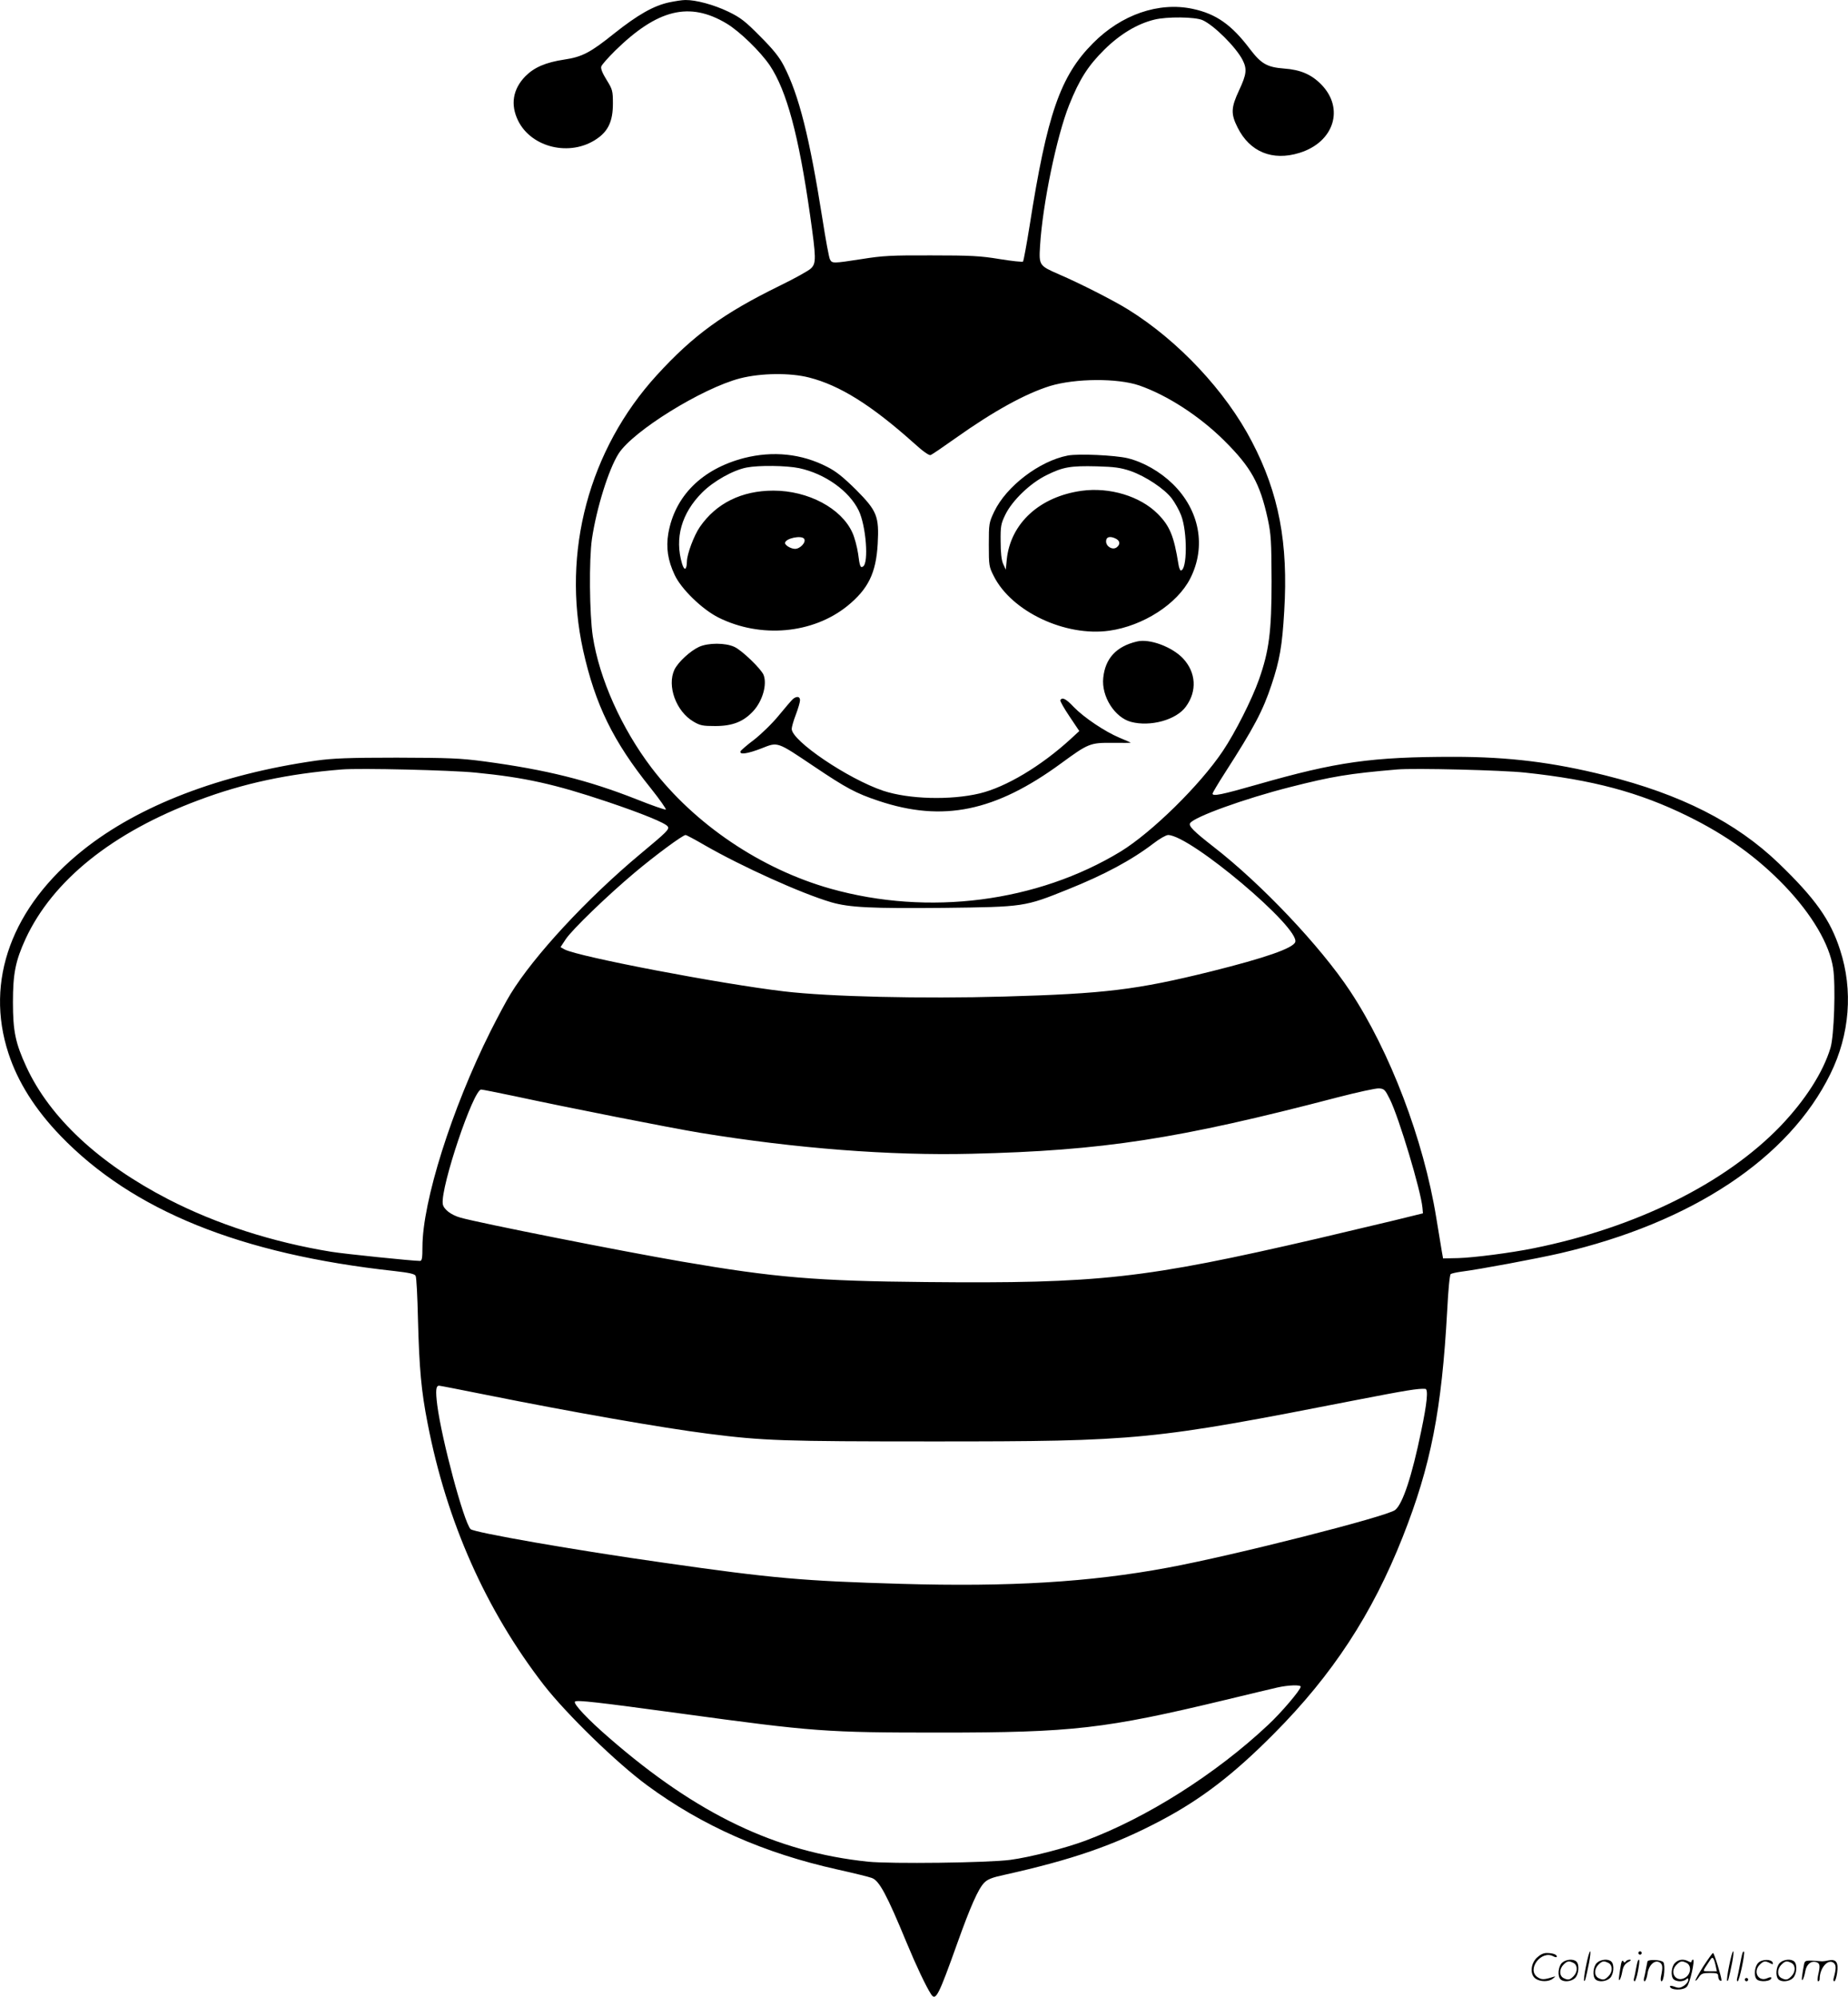 <svg version="1.0" xmlns="http://www.w3.org/2000/svg"
  viewBox="0 0 1111.02 1200.177"
 preserveAspectRatio="xMidYMid meet">
<g transform="translate(-1.024,1200.906) scale(0.1,-0.1)"
fill="#000000" stroke="none">
<path d="M4034 11995 c-94 -20 -190 -75 -331 -187 -142 -114 -192 -141 -300
-157 -113 -17 -181 -47 -234 -100 -76 -78 -91 -171 -44 -267 80 -163 313 -218
471 -111 71 47 99 108 99 213 0 76 -2 85 -38 143 -25 40 -36 68 -32 80 3 11
41 53 83 95 255 250 447 297 670 164 80 -48 204 -169 261 -253 101 -152 173
-419 241 -896 37 -261 38 -292 6 -323 -12 -13 -97 -60 -187 -104 -339 -166
-520 -297 -740 -538 -408 -447 -573 -1064 -443 -1654 73 -327 180 -547 406
-828 55 -69 96 -128 91 -129 -6 -2 -84 25 -174 61 -294 116 -544 178 -914 228
-150 20 -212 22 -530 23 -291 0 -384 -4 -485 -18 -575 -82 -1064 -269 -1400
-537 -429 -342 -592 -786 -449 -1222 56 -172 160 -337 313 -496 433 -449 1081
-712 2009 -813 87 -10 121 -17 126 -29 5 -8 11 -125 14 -260 8 -302 20 -432
58 -626 115 -594 351 -1123 698 -1572 137 -176 439 -470 623 -605 329 -242
702 -407 1143 -505 99 -22 192 -45 207 -51 45 -17 89 -99 209 -389 58 -140
117 -264 147 -310 28 -42 44 -11 158 308 78 218 125 325 161 362 20 21 47 32
122 48 408 91 658 177 940 326 244 129 437 277 681 523 351 353 590 718 773
1181 170 430 235 763 268 1365 6 121 15 213 21 216 6 4 33 10 61 14 117 15
453 78 597 111 792 184 1376 571 1625 1079 116 236 137 502 58 744 -58 181
-150 310 -369 521 -257 247 -589 415 -1041 528 -316 79 -582 112 -912 112
-494 0 -705 -30 -1180 -166 -217 -62 -271 -73 -271 -55 0 4 34 62 76 127 173
269 227 371 279 528 49 147 64 234 76 441 25 409 -32 709 -194 1019 -157 303
-443 608 -745 795 -85 53 -289 157 -415 211 -119 52 -121 54 -114 170 15 251
100 660 175 848 62 155 114 236 211 332 94 93 198 156 301 181 76 19 245 17
290 -3 68 -30 201 -162 241 -240 27 -54 24 -85 -21 -181 -49 -105 -51 -142 -9
-225 73 -146 209 -202 371 -152 209 64 273 268 131 412 -59 60 -125 88 -222
95 -103 8 -138 28 -206 117 -110 146 -203 212 -345 242 -203 43 -428 -34 -599
-207 -197 -198 -276 -428 -381 -1099 -18 -113 -36 -208 -39 -213 -4 -4 -68 3
-142 15 -114 19 -175 22 -409 22 -238 1 -294 -2 -418 -22 -175 -27 -179 -27
-192 -2 -6 11 -26 120 -45 242 -78 493 -141 745 -233 923 -27 52 -64 98 -142
176 -90 91 -117 112 -191 148 -88 42 -195 71 -259 70 -19 0 -62 -7 -96 -14z
m840 -2255 c185 -47 375 -166 629 -393 56 -51 93 -77 102 -73 9 3 75 48 148
100 231 164 420 268 570 315 152 46 406 48 537 3 169 -59 362 -184 511 -332
161 -160 214 -256 261 -470 20 -95 22 -132 23 -375 0 -303 -15 -418 -76 -591
-42 -119 -143 -319 -217 -429 -138 -206 -427 -489 -614 -604 -502 -305 -1155
-389 -1743 -224 -420 118 -819 388 -1077 726 -181 238 -315 537 -354 792 -20
134 -23 461 -5 585 27 182 100 418 160 512 86 136 503 394 731 453 126 32 300
34 414 5z m-2004 -2375 c296 -29 475 -69 791 -175 208 -70 351 -128 364 -149
10 -17 -4 -31 -165 -165 -320 -267 -639 -611 -780 -841 -24 -38 -78 -140 -121
-225 -233 -466 -409 -1024 -409 -1296 0 -68 -3 -84 -15 -84 -44 0 -453 42
-533 55 -351 57 -690 166 -981 316 -416 215 -711 490 -852 795 -66 143 -81
215 -81 389 0 171 15 248 76 381 163 351 522 640 1039 833 271 102 538 159
862 185 108 9 658 -4 805 -19z m6310 0 c405 -43 685 -118 976 -261 234 -115
419 -248 585 -421 163 -171 268 -349 290 -493 16 -106 6 -408 -16 -480 -45
-148 -152 -314 -300 -469 -332 -345 -869 -611 -1485 -735 -138 -28 -357 -56
-451 -59 l-93 -2 -8 45 c-4 25 -19 115 -33 200 -76 469 -279 1001 -518 1362
-179 270 -533 644 -822 868 -118 92 -150 124 -140 141 24 38 329 148 601 217
252 64 351 81 644 106 103 9 633 -4 770 -19z m-4932 -437 c223 -128 579 -289
759 -342 110 -32 243 -38 676 -34 485 6 486 6 747 111 222 89 385 177 517 278
35 27 74 49 86 49 135 -2 796 -560 764 -644 -15 -37 -178 -94 -502 -175 -452
-112 -644 -135 -1248 -152 -492 -14 -1052 -1 -1322 31 -382 45 -1235 208
-1320 252 l-25 14 31 47 c38 58 253 265 415 401 125 105 289 226 306 226 5 0
58 -28 116 -62z m4118 -1526 c55 -111 186 -547 196 -652 l3 -34 -175 -43 c-96
-23 -303 -72 -460 -109 -1042 -241 -1310 -271 -2354 -261 -658 6 -908 27
-1466 123 -356 61 -1219 232 -1331 264 -58 16 -104 52 -107 84 -12 104 184
686 231 686 8 0 97 -18 198 -39 324 -70 938 -191 1119 -221 574 -94 1143 -138
1630 -126 794 19 1240 88 2205 340 116 30 226 54 245 53 32 -2 37 -7 66 -65z
m-5433 -1777 c507 -102 1060 -199 1337 -234 329 -42 449 -46 1350 -46 1241 0
1314 8 2545 249 299 58 371 70 414 67 19 -1 11 -85 -25 -256 -55 -267 -110
-435 -156 -472 -48 -39 -968 -273 -1368 -347 -468 -87 -949 -116 -1603 -97
-586 17 -773 33 -1427 127 -532 75 -1143 182 -1161 202 -41 45 -173 537 -200
745 -11 88 -8 117 11 117 6 0 133 -25 283 -55z m4897 -1754 c0 -19 -118 -158
-197 -231 -313 -294 -730 -558 -1098 -695 -124 -46 -331 -99 -450 -115 -133
-18 -720 -25 -857 -11 -553 58 -1027 285 -1553 742 -131 113 -220 208 -208
220 11 11 133 -3 633 -71 805 -110 876 -115 1560 -115 798 0 992 22 1720 197
140 34 280 67 310 74 67 15 140 17 140 5z M4484 9256 c-254 -66 -417 -229
-456 -454 -14 -85 -3 -161 38 -248 39 -85 166 -208 264 -257 253 -126 567 -98
775 70 125 102 172 197 182 373 9 166 -4 198 -130 325 -76 75 -120 111 -174
138 -153 79 -325 97 -499 53z m331 -61 c155 -33 301 -137 358 -255 44 -92 61
-314 26 -336 -16 -10 -20 0 -30 78 -6 40 -21 97 -34 125 -66 147 -266 253
-475 253 -191 0 -344 -76 -442 -218 -36 -52 -77 -163 -78 -207 -1 -52 -15 -60
-29 -15 -46 154 -4 304 121 429 68 68 187 135 268 150 72 14 239 12 315 -4z
m30 -425 c13 -20 -24 -60 -55 -60 -24 0 -60 21 -60 35 0 28 100 49 115 25z
M6430 9271 c-171 -33 -370 -185 -443 -338 -31 -66 -32 -72 -32 -198 0 -125 1
-132 30 -189 107 -213 430 -365 694 -328 205 29 409 161 487 314 97 191 57
409 -105 568 -76 74 -177 132 -272 155 -76 18 -295 28 -359 16z m377 -93 c91
-32 204 -107 248 -165 19 -25 44 -70 56 -101 39 -101 37 -332 -2 -332 -4 0
-11 17 -14 38 -27 169 -52 230 -125 303 -106 106 -289 161 -457 138 -252 -35
-427 -195 -450 -412 l-6 -62 -16 35 c-10 23 -15 68 -15 135 -1 91 2 106 28
160 42 86 150 190 248 238 99 49 143 57 303 53 107 -3 142 -8 202 -28z m-86
-408 c23 -13 25 -33 4 -50 -24 -20 -65 3 -65 35 0 28 25 34 61 15z M6845 8153
c-123 -29 -190 -101 -202 -218 -12 -112 69 -239 167 -265 116 -31 273 12 330
92 68 93 61 205 -17 289 -66 70 -202 121 -278 102z M4213 8121 c-54 -25 -126
-92 -148 -137 -46 -98 10 -251 114 -312 40 -24 57 -27 131 -27 104 0 170 26
229 90 56 61 84 160 62 217 -14 36 -131 149 -176 169 -54 25 -157 25 -212 0z
M4778 7808 c-8 -7 -47 -52 -87 -101 -40 -49 -106 -112 -148 -145 -42 -31 -78
-63 -81 -69 -7 -22 42 -15 127 18 99 39 89 43 314 -108 195 -131 252 -162 390
-208 386 -129 701 -64 1097 226 164 120 174 124 308 123 62 -1 112 0 110 1 -2
2 -32 15 -68 30 -86 36 -213 121 -274 184 -47 50 -69 61 -81 42 -3 -5 22 -49
55 -98 l59 -88 -52 -48 c-178 -163 -389 -289 -547 -327 -176 -42 -426 -35
-580 16 -211 71 -550 300 -550 372 0 11 11 50 25 86 14 37 25 75 25 86 0 23
-19 26 -42 8z M9546 194 c-10 -47 -15 -88 -12 -91 5 -6 9 7 30 110 7 37 10 67
6 67 -4 0 -15 -39 -24 -86z M9860 270 c0 -5 5 -10 10 -10 6 0 10 5 10 10 0 6
-4 10 -10 10 -5 0 -10 -4 -10 -10z M10406 194 c-10 -47 -15 -88 -12 -91 5 -6
9 7 30 110 7 37 10 67 6 67 -4 0 -15 -39 -24 -86z M10486 269 c-3 -8 -10 -41
-16 -74 -6 -33 -14 -68 -16 -77 -3 -10 -1 -18 3 -18 10 0 46 171 38 178 -2 3
-7 -1 -9 -9z M9249 241 c-38 -38 -41 -101 -7 -125 29 -20 79 -20 104 0 18 14
18 15 1 10 -53 -17 -69 -17 -92 -2 -69 45 21 166 94 126 12 -6 21 -7 21 -1 0
12 -25 21 -62 21 -19 0 -39 -10 -59 -29z M10250 189 c-28 -45 -49 -83 -47 -85
2 -3 12 7 21 21 14 21 24 25 66 25 43 0 50 -3 50 -19 0 -11 5 -23 10 -26 6 -3
10 -3 10 1 0 20 -44 164 -51 164 -4 0 -30 -37 -59 -81z m75 4 l7 -33 -42 0
c-42 0 -42 0 -28 23 8 12 21 32 29 44 15 25 22 18 34 -34z M9400 210 c-22 -22
-27 -79 -8 -98 19 -19 66 -14 88 8 22 22 27 79 8 98 -19 19 -66 14 -88 -8z
m71 0 c25 -14 25 -54 -1 -80 -23 -23 -33 -24 -61 -10 -25 14 -25 54 1 80 23
23 33 24 61 10z M9610 210 c-22 -22 -27 -79 -8 -98 19 -19 66 -14 88 8 22 22
27 79 8 98 -19 19 -66 14 -88 -8z m71 0 c25 -14 25 -54 -1 -80 -23 -23 -33
-24 -61 -10 -25 14 -25 54 1 80 23 23 33 24 61 10z M9756 204 c-3 -16 -8 -47
-11 -69 -8 -51 10 -26 19 27 5 27 15 42 34 53 18 10 22 14 10 15 -9 0 -20 -5
-24 -11 -5 -8 -9 -8 -14 1 -5 8 -10 3 -14 -16z M9857 223 c-2 -4 -7 -26 -11
-48 -4 -22 -9 -48 -12 -57 -3 -10 -1 -18 4 -18 4 0 14 28 20 62 11 58 10 81
-1 61z M9915 220 c-1 -3 -5 -23 -9 -45 -4 -22 -9 -48 -12 -57 -3 -10 -1 -18 4
-18 5 0 13 20 17 45 7 53 44 87 74 68 17 -11 19 -28 8 -80 -4 -18 -3 -33 2
-33 16 0 24 99 11 115 -12 14 -87 18 -95 5z M10080 210 c-22 -22 -27 -79 -8
-98 7 -7 24 -12 38 -12 14 0 31 5 38 12 9 9 12 8 12 -5 0 -9 -12 -24 -26 -34
-21 -13 -32 -15 -55 -6 -16 6 -29 8 -29 3 0 -24 81 -27 102 -2 18 19 50 162
37 162 -5 0 -9 -5 -9 -10 0 -7 -6 -7 -19 0 -30 16 -59 12 -81 -10z m71 0 c29
-16 25 -65 -6 -86 -56 -37 -103 28 -55 76 23 23 33 24 61 10z M10581 211 c-23
-23 -28 -80 -9 -99 19 -19 88 -13 88 9 0 5 -11 4 -24 -2 -54 -25 -89 38 -46
81 23 23 33 24 62 9 16 -9 19 -8 16 3 -8 22 -64 22 -87 -1z M10710 210 c-22
-22 -27 -79 -8 -98 19 -19 66 -14 88 8 22 22 27 79 8 98 -19 19 -66 14 -88 -8z
m71 0 c25 -14 25 -54 -1 -80 -23 -23 -33 -24 -61 -10 -25 14 -25 54 1 80 23
23 33 24 61 10z M10856 201 c-3 -14 -8 -44 -11 -66 -8 -51 10 -26 19 27 8 41
35 63 66 53 22 -7 24 -21 11 -77 -5 -22 -5 -38 0 -38 5 0 9 6 9 13 0 68 51
125 85 97 15 -13 15 -35 -1 -92 -3 -10 -1 -18 4 -18 6 0 13 23 17 50 9 63 -5
84 -49 76 -17 -4 -35 -6 -41 -6 -101 8 -104 7 -109 -19z M10500 110 c0 -5 5
-10 10 -10 6 0 10 5 10 10 0 6 -4 10 -10 10 -5 0 -10 -4 -10 -10z"/>
</g>
</svg>

